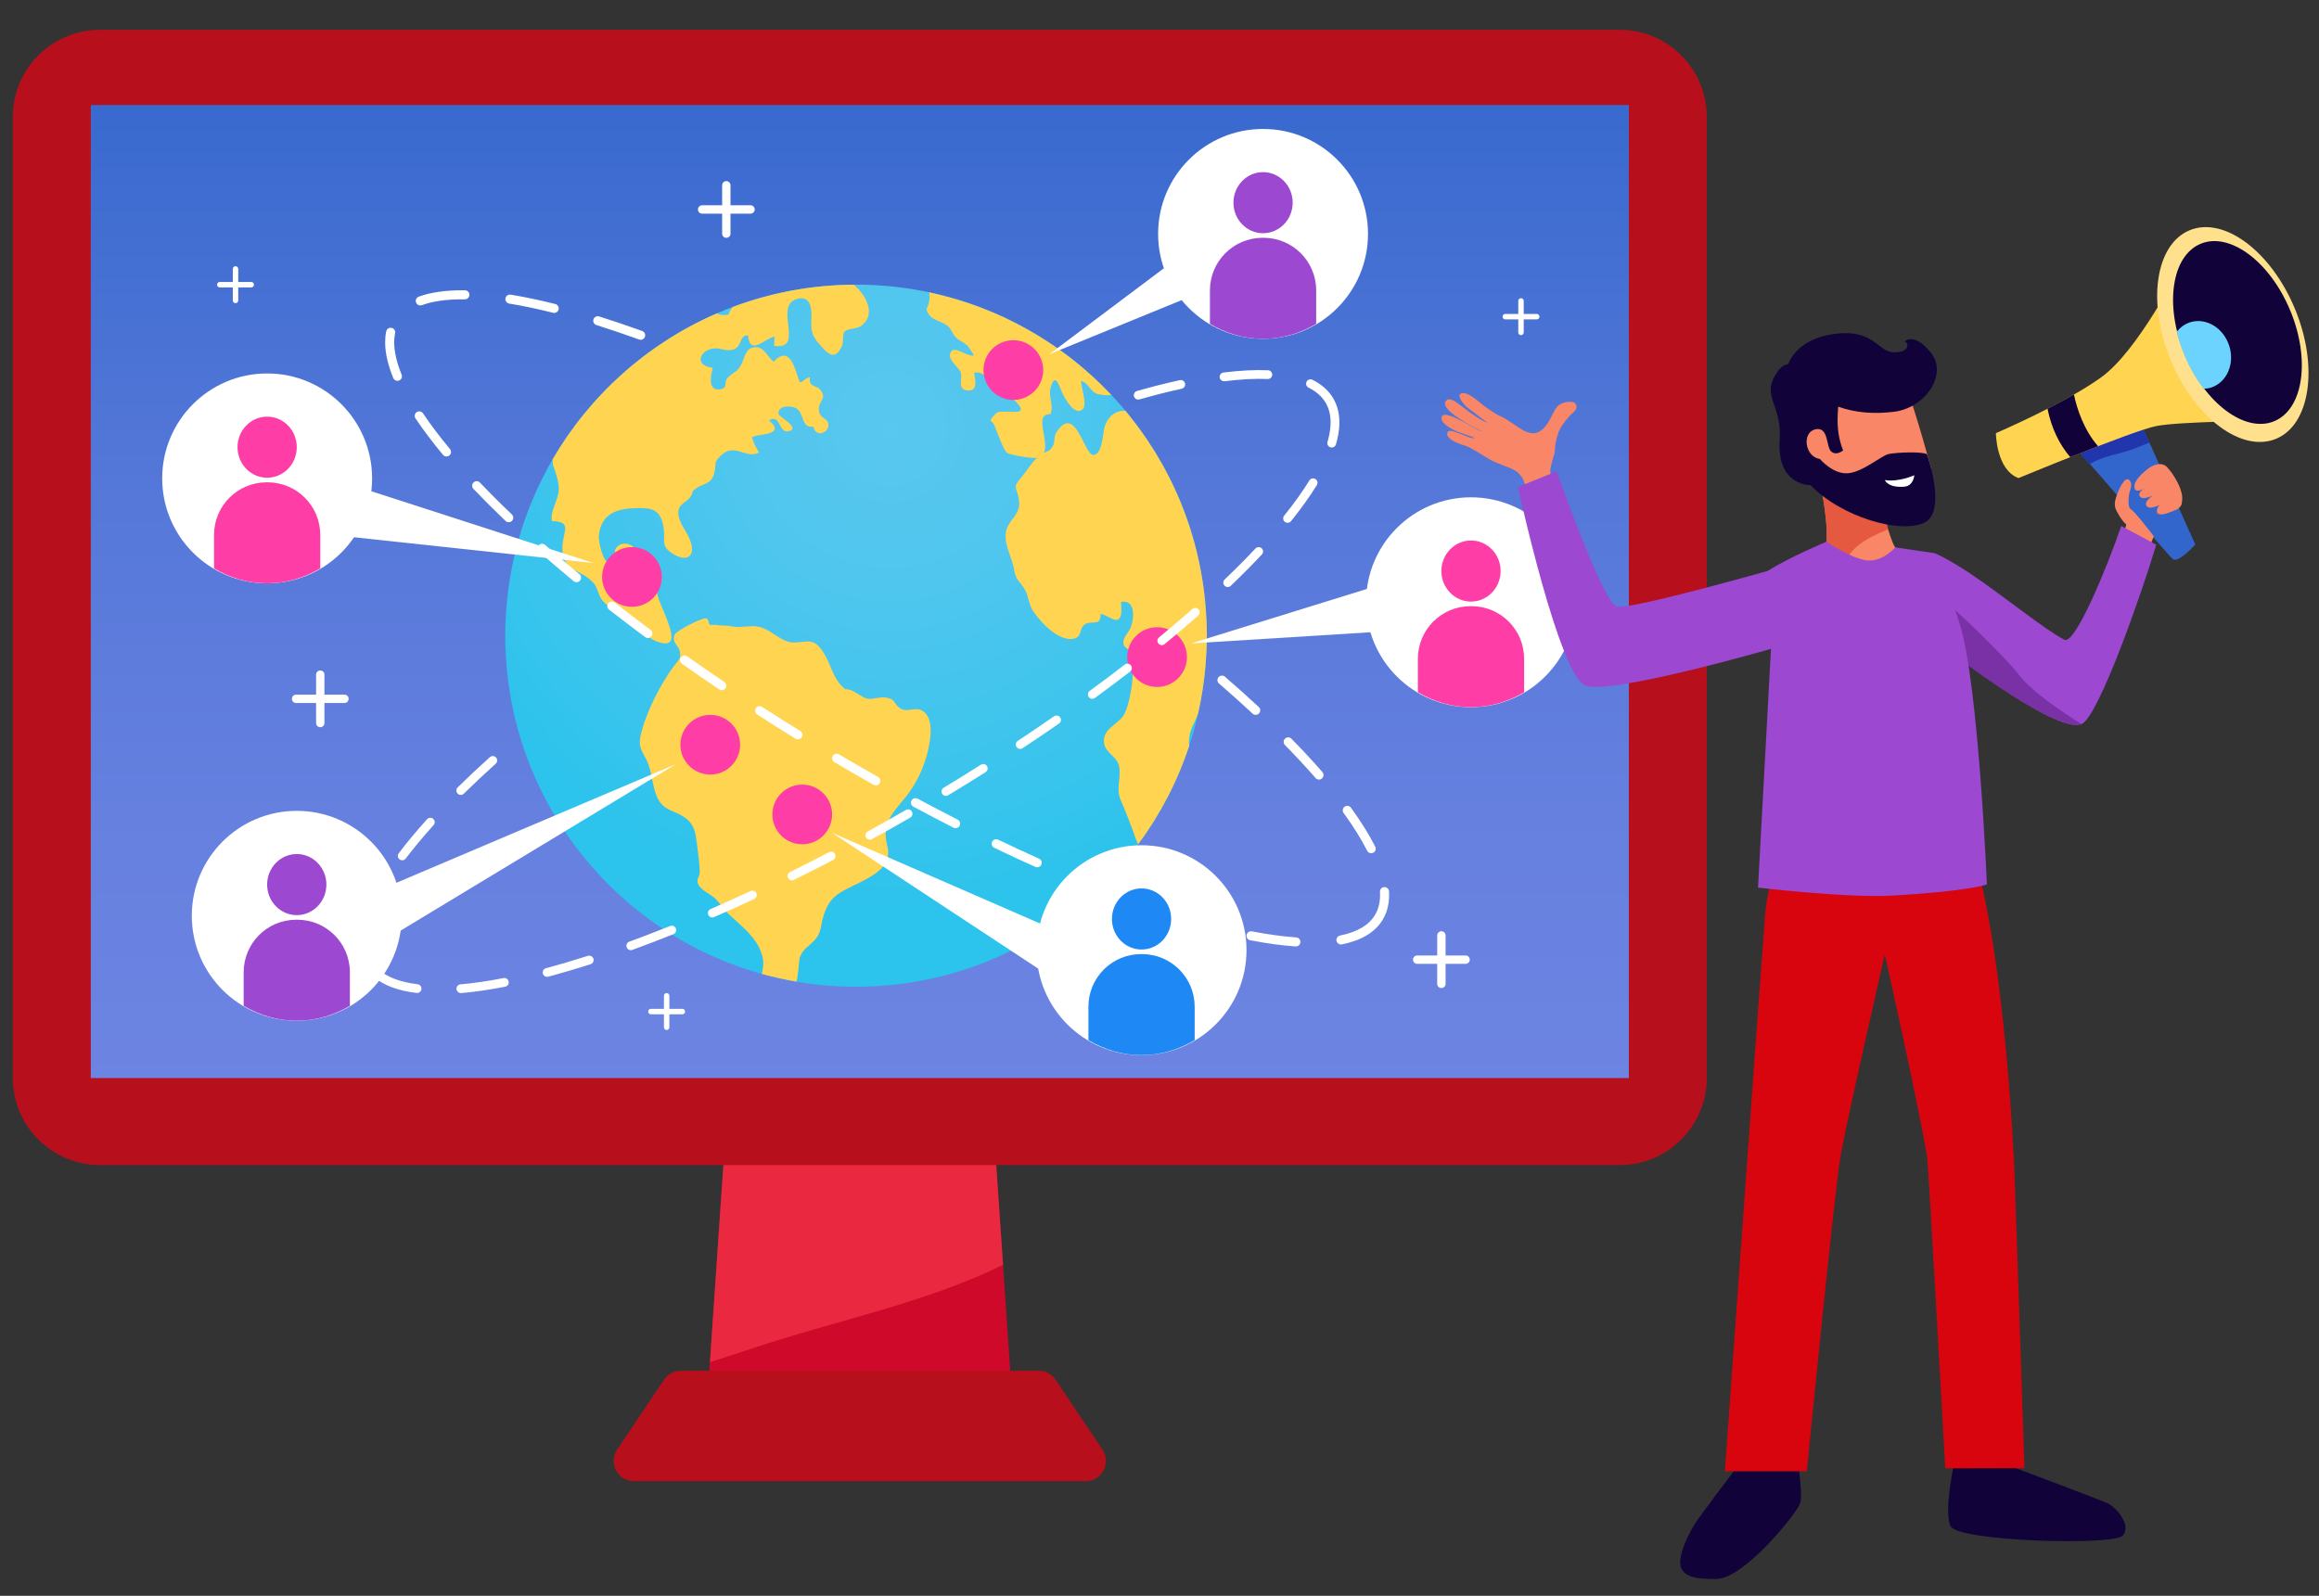 <?xml version="1.0" encoding="utf-8"?>
<!-- Generator: Adobe Illustrator 16.0.0, SVG Export Plug-In . SVG Version: 6.00 Build 0)  -->
<!DOCTYPE svg PUBLIC "-//W3C//DTD SVG 1.1//EN" "http://www.w3.org/Graphics/SVG/1.1/DTD/svg11.dtd">
<svg version="1.1" id="Layer_1" xmlns="http://www.w3.org/2000/svg" xmlns:xlink="http://www.w3.org/1999/xlink" x="0px" y="0px"
	 width="300px" height="206.5px" viewBox="0 0 300 206.5" enable-background="new 0 0 300 206.5" xml:space="preserve">
<rect x="0" y="0" width="300" height="206.5" fill="#333333" stroke="none"/>
<polygon fill="#CE092A" points="131.298,186.282 91.159,186.282 94.458,137.894 128,137.894 "/>
<path fill="#EA2840" d="M98.016,174.256c10.038-3.333,21.906-5.726,31.741-10.591L128,137.894H94.458l-2.617,38.369
	C93.913,175.596,95.977,174.933,98.016,174.256z"/>
<path fill="#B70F1B" d="M136.559,178.535c-0.487-0.728-1.304-1.165-2.179-1.165h-22.229h-1.844h-22.23
	c-0.874,0-1.692,0.438-2.179,1.165l-6.064,9.048c-1.167,1.743,0.081,4.083,2.179,4.083h28.294h1.844h28.293
	c2.098,0,3.348-2.34,2.179-4.083L136.559,178.535z"/>
<path fill="#B70F1B" d="M209.509,150.758H12.95c-6.239,0-11.297-5.058-11.297-11.296V15.148c0-6.238,5.058-11.295,11.297-11.295
	h196.559c6.239,0,11.295,5.058,11.295,11.295v124.313C220.804,145.7,215.748,150.758,209.509,150.758z"/>
<linearGradient id="SVGID_1_" gradientUnits="userSpaceOnUse" x1="111.229" y1="3.348" x2="111.229" y2="143.313">
	<stop  offset="0" style="stop-color:#3366CC"/>
	<stop  offset="0.059" style="stop-color:#3869CE"/>
	<stop  offset="0.435" style="stop-color:#5578D9"/>
	<stop  offset="0.762" style="stop-color:#6781E0"/>
	<stop  offset="1" style="stop-color:#6D84E2"/>
</linearGradient>
<rect x="11.743" y="13.585" fill="url(#SVGID_1_)" width="198.972" height="125.917"/>
<g>
	<radialGradient id="SVGID_2_" cx="115.076" cy="55.486" r="63.041" gradientUnits="userSpaceOnUse">
		<stop  offset="0" style="stop-color:#59C7EF"/>
		<stop  offset="0.303" style="stop-color:#50C6EE"/>
		<stop  offset="0.792" style="stop-color:#38C4ED"/>
		<stop  offset="1" style="stop-color:#2CC3EC"/>
	</radialGradient>
	<path fill="url(#SVGID_2_)" d="M156.126,82.3c0-0.015-0.001-0.028-0.001-0.041c0-0.016,0.001-0.028,0.001-0.041
		c0-1.129-0.055-2.245-0.136-3.353c-0.008-0.113-0.017-0.226-0.026-0.342c-1.881-23.334-21.402-41.691-45.222-41.691
		S67.402,55.186,65.52,78.52c-0.009,0.116-0.017,0.231-0.026,0.347c-0.081,1.108-0.136,2.222-0.136,3.351
		c0,0.013,0.001,0.025,0.001,0.039c0,0.015-0.001,0.028-0.001,0.043c0,1.129,0.055,2.245,0.136,3.353
		c0.009,0.113,0.016,0.227,0.026,0.337c1.881,23.337,21.4,41.693,45.222,41.693c23.82,0,43.341-18.354,45.222-41.691
		c0.009-0.113,0.018-0.229,0.026-0.342C156.071,84.542,156.126,83.426,156.126,82.3z"/>
	<g>
		<g>
			<path fill="#FFD451" d="M71.398,67.425c2.884,0.08,1.246,1.468,1.359,3.751c0.146,2.921,2.509,2.432,4.091,4.348
				c0.506,0.614,0.52,1.373,0.972,2.021c0.659,0.943,1.68,1.293,2.634,1.864c1.605,0.959,2.855,2.988,4.547,3.61
				c4.315,1.584-0.228-5.194,0.001-6.572c0.156-0.934,0.86-0.944,0.481-1.854c-0.349-0.838-1.188-1.026-1.887-0.977
				c-0.501,0.034-1.116,1.103-1.74,0.643c-0.832-0.617,0.524-1.399,0.652-1.841c0.486-1.676-1.952-2.852-2.844-1.442
				c-0.39,0.615,0.253,2.299-0.904,1.923c-0.77-0.25-1.369-2.885-1.295-3.589c0.319-2.988,2.506-3.548,5.152-3.569
				c1.844-0.016,2.79,0.298,3.186,2.291c0.379,1.908-0.47,2.538,1.206,3.607c1.867,1.19,3.133,0.354,2.206-1.903
				c-0.464-1.134-1.883-2.641-1.346-4.001c0.204-0.517,1.01-0.882,1.346-1.306c0.627-0.8,0.017-0.702,0.977-1.33
				c0.918-0.599,1.837-0.429,2.208-1.864c0.319-1.237-0.154-1.286,0.778-2.214c1.872-1.864,3.289,0.452,5.012-0.466
				c-0.363-0.594-0.718-1.265-0.903-1.949c0.412-0.509,4.647-0.178,2.191-2.211c1.522-0.902,1.238,1.676,2.502,1.414
				c1.703-0.354-1.178-1.897-1.238-2.183c-0.25-1.193,1.639-1.206,2.328-0.749c0.993,0.658,0.595,2.61,2.177,2.322
				c0.179,1.394,1.922,0.91,1.923-0.177c0.001-1.018-1.216-0.794-1.233-2.021c-0.017-1.312,1.024-1.245,0.271-2.453
				c-0.5-0.802-1.629-0.324-1.428-1.718c-0.621-0.046-1.179,1.037-1.391,0.442c-0.549-1.535-1.22-4.723-3.297-2.468
				c-0.859-0.687-1.208-1.897-2.357-1.879c-1.517,0.023-1.332,1.779-2.2,2.802c-0.392,0.463-1.071,0.735-1.46,1.227
				c-0.431,0.548,0.13,1.229-0.896,1.415c-1.708,0.311-1.192-1.967-0.967-2.777c-2.555-0.28-1.661-2.46,0.339-2.515
				c0.75-0.021,1.852,0.558,2.674-0.028c0.747-0.53,0.491-1.656,1.544-1.653c0.243,2.741,2.193,0.355,3.455,0.152
				c-0.111,0.313,0.004,0.884-0.109,1.198c4.066,0.625,0.044-4.98,2.804-6.001c1.797-0.666,2.119,0.936,2.049,2.337
				c-0.079,1.597,0.005,2.289,0.967,3.378c1.022,1.157,2.008,2.42,2.99,0.312c0.183-0.394,0.076-1.574,0.301-1.833
				c0.392-0.453,1.612-0.35,2.175-0.766c1.94-1.433,0.764-3.877-0.95-5.333c-5.503,0.033-10.772,1.049-15.646,2.877
				c-0.265,0.316-0.479,0.64-0.554,0.987c-0.527,0.1-1.081,0.087-1.504-0.157c-8.948,3.87-16.396,10.537-21.257,18.898
				c0.002,0.26,0.017,0.501,0.046,0.712c0.015,0.105,0.088,0.254,0.127,0.355c0.198,0.547,0.665,1.895,0.623,2.859
				C72.222,64.813,71.151,66.06,71.398,67.425z"/>
			<path fill="#FFD451" d="M156.126,82.218c0-1.129-0.055-2.245-0.136-3.353c-0.008-0.113-0.017-0.226-0.026-0.342
				c-0.411-5.104-1.666-9.969-3.625-14.456c-0.001-0.002-0.002-0.005-0.004-0.007c-0.27-0.62-0.555-1.229-0.851-1.833
				c-0.024-0.049-0.05-0.098-0.074-0.149c-0.275-0.556-0.562-1.104-0.859-1.646c-0.045-0.08-0.09-0.159-0.134-0.242
				c-0.283-0.509-0.576-1.01-0.878-1.507c-0.061-0.1-0.123-0.2-0.184-0.301c-0.293-0.473-0.595-0.941-0.904-1.401
				c-0.076-0.113-0.149-0.224-0.225-0.334c-0.306-0.45-0.624-0.893-0.946-1.33c-0.082-0.113-0.163-0.226-0.247-0.339
				c-0.328-0.435-0.666-0.864-1.009-1.288c-0.083-0.103-0.165-0.208-0.25-0.314c-0.061-0.074-0.126-0.144-0.189-0.218
				c-1.147-0.049-2.063,0.514-2.61,1.828c-0.36,0.861-0.256,3.644-1.45,3.885c-1.279,0.257-2.33-6.845-4.876-2.916
				c-0.337,0.52-0.153,1.216-0.424,1.712c-0.382,0.697-0.68,0.682-1.201,0.954c0.793-1.55-1.378-5.125,0.855-5.019
				c0.508-1.095-0.29-2.252,0.027-3.394c0.617-2.222,1.09-0.231,1.58,0.769c0.285,0.581,1.477,2.808,2.516,2.037
				c0.757-0.561-0.182-2.959-0.145-3.713c0.927,0.159,1.182,1.453,2.167,1.684c0.723,0.17,1.271,0.19,1.727,0.111
				c-0.04-0.042-0.077-0.083-0.117-0.124c-0.738-0.777-1.5-1.533-2.291-2.258c-0.004-0.002-0.008-0.005-0.012-0.01
				c-0.821-0.75-1.673-1.468-2.547-2.157c-0.018-0.016-0.037-0.031-0.055-0.046c-0.853-0.668-1.73-1.304-2.63-1.913
				c-0.076-0.051-0.154-0.103-0.231-0.154c-1.814-1.208-3.721-2.291-5.706-3.234c-0.061-0.028-0.12-0.059-0.18-0.087
				c-0.979-0.458-1.979-0.882-2.994-1.273c-0.089-0.033-0.179-0.067-0.269-0.1c-2.054-0.774-4.181-1.401-6.365-1.872
				c-0.056-0.013-0.109-0.026-0.165-0.036c0.073,0.296,0.099,0.659,0.007,1.204c-0.158,0.946-0.638,0.776,0.001,1.707
				c0.51,0.743,1.887,0.897,2.52,1.545c0.41,0.419,0.51,0.921,0.932,1.36c0.535,0.555,1.349,0.709,1.77,1.432
				c0.184,0.316,0.444,0.591,0.577,0.913c-0.961,0.195-2.431-1.314-2.982-0.448c-0.602,0.946,1.049,1.965,1.275,2.646
				c0.277,0.833-0.539,2.227,0.935,2.337c1.369,0.1,0.883-1.476,0.809-2.314c1.548-0.19,1.73,1.103,2.372,1.952
				c0.86,1.137,2.068,0.869,2.945,1.741c1.809,1.797-0.297,1.324-1.091,1.368c-0.746,0.041-1.102-0.193-1.701,0.512
				c-0.769,0.905-0.295,0.409,0.087,1.272c0.328,0.741,1.116,3.07,1.604,3.507c0.354,0.316,3.051,0.751,3.9,0.682
				c-0.734,0.658-1.103,1.401-1.856,2.304c-1.479,1.771-0.725,1.257-0.464,3.258c0.226,1.728-1.167,2.271-1.62,3.729
				c-0.522,1.682,0.771,3.651,0.977,5.16c0.191,1.417,0.895,1.618,1.467,2.718c0.444,0.854,0.397,1.743,1.023,2.692
				c0.899,1.363,3.163,3.795,5.057,3.569c1.325-0.159,0.789-1.306,1.599-1.879c0.851-0.604,2.116,0.365,2.038-1.363
				c0.503,0.018,1.772,0.933,2.179,0.771c0.755-0.301,0.453-1.671,0.491-2.325c1.997-0.337,1.646,2.394,1.194,3.392
				c-0.22,0.488-0.872,1.206-0.902,1.718c-0.057,0.933,0.542,0.673,0.954,1.545c0.729,1.548-0.05,6.629-0.912,7.997
				c-0.806,1.275-2.841,1.79-2.538,3.685c0.189,1.175,1.643,1.674,1.922,2.88c0.34,1.476-0.441,2.921,0.224,4.438
				c0.746,1.697,1.332,3.273,1.99,5.101c0.083,0.231,0.18,0.414,0.272,0.615c2.823-3.821,5.065-8.097,6.586-12.702
				c-0.007-0.18-0.025-0.357-0.021-0.535c0-0.021,0.001-0.041,0.001-0.062c0.058-1.591,0.668-2.193,1.161-3.584
				c0.021-0.059,0.036-0.124,0.056-0.185c0.448-2.016,0.767-4.081,0.936-6.189c0.009-0.113,0.018-0.229,0.026-0.342
				c0.081-1.103,0.135-2.211,0.136-3.333c0-0.008,0-0.018,0-0.025c0-0.013-0.001-0.023-0.001-0.034
				C156.125,82.243,156.126,82.23,156.126,82.218L156.126,82.218z"/>
			<path fill="#FFD451" d="M119.098,91.862c-0.746-0.311-1.786,0.278-2.514-0.136c-1.128-0.645-0.513-1.167-1.881-1.445
				c-0.857-0.172-1.65,0.247-2.482,0.121c-0.871-0.131-1.775-1.28-2.863-1.208c-1.682-1.36-1.728-3.062-2.867-4.818
				c-1.229-1.895-1.985-1.283-3.722-1.239c-1.716,0.043-2.871-1.635-4.572-2.023c-0.64-0.147-1.161-0.075-1.762-0.042
				c-0.801,0.044-0.989,0.134-2.008-0.069c-0.52-0.103-1.365-0.016-1.841-0.159c-0.049-0.016-0.543,0.051-0.709,0.01
				c-0.298-0.072-0.095-0.795-0.579-0.836c-0.604-0.051-3.742,1.592-3.977,2.034c-0.559,1.051,0.538,1.489,0.647,2.33
				c0.126,0.967-0.252,1.075-0.753,1.751c-1.76,2.365-3.655,6.068-4.317,8.919c-0.372,1.602,0.103,2.003,0.753,3.32
				c0.765,1.548,0.65,3.237,1.373,4.788c0.847,1.82,1.98,1.558,3.501,2.579c1.364,0.915,1.46,2.101,1.656,3.618
				c0.15,1.172,0.32,2.299,0.337,3.494c0.009,0.63-0.475,0.877-0.219,1.507c0.356,0.872,1.592,1.288,2.236,1.926
				c0.635,0.63,1.103,1.412,1.775,2.044c1.652,1.558,3.537,2.908,4.251,5.179c0.308,0.974,0.151,1.725-0.005,2.512
				c1.448,0.404,2.925,0.733,4.428,0.993c0.226,0.039,0.378-2.797,0.476-3.085c0.39-1.139,1.034-1.334,1.862-2.206
				c0.898-0.946,0.788-1.615,1.124-2.88c0.835-3.152,2.417-3.425,5.041-4.777c2.156-1.111,3.914-2.278,3.282-4.701
				c-0.708-2.72,0.59-4.044,2.281-6.094c1.753-2.129,2.882-4.788,3.263-7.529C120.557,93.961,120.335,92.377,119.098,91.862z"/>
		</g>
	</g>
</g>
<polygon fill="#FFFFFF" points="151.97,33.659 135.74,45.842 154.154,38.308 "/>
<polygon fill="#FFFFFF" points="178.765,75.607 154.083,83.259 178.765,81.719 "/>
<polygon fill="#FFFFFF" points="50.76,121.064 87.476,98.861 48.889,115.246 "/>
<polygon fill="#FFFFFF" points="76.746,72.851 44.465,69.377 44.465,62.411 "/>
<polygon fill="#FFFFFF" points="107.645,107.771 136.843,127.009 136.843,120.506 "/>
<circle fill="#FE3DA6" cx="131.093" cy="47.886" r="3.863"/>
<circle fill="#FE3DA6" cx="81.756" cy="74.658" r="3.863"/>
<circle fill="#FE3DA6" cx="103.783" cy="105.388" r="3.862"/>
<circle fill="#FE3DA6" cx="91.883" cy="96.365" r="3.863"/>
<path fill="#FE3DA6" d="M153.551,85.025c0,2.134-1.729,3.865-3.862,3.865s-3.862-1.73-3.862-3.865c0-2.131,1.729-3.862,3.862-3.862
	S153.551,82.894,153.551,85.025z"/>
<g>
	<path fill="#FFFFFF" d="M70.517,70.511c-0.242-0.213-0.612-0.193-0.825,0.051c-0.215,0.244-0.192,0.612,0.05,0.828
		c1.426,1.257,2.917,2.53,4.469,3.816c0.109,0.09,0.242,0.133,0.373,0.133c0.168,0,0.335-0.074,0.452-0.213
		c0.207-0.249,0.172-0.617-0.077-0.825C73.415,73.025,71.934,71.76,70.517,70.511z"/>
	<path fill="#FFFFFF" d="M82.88,43.97c0.239,0,0.464-0.149,0.55-0.389c0.11-0.301-0.046-0.638-0.351-0.748
		c-1.925-0.697-3.799-1.332-5.572-1.887c-0.308-0.101-0.638,0.077-0.734,0.383c-0.096,0.309,0.076,0.638,0.385,0.735
		c1.756,0.55,3.615,1.181,5.523,1.87C82.746,43.96,82.813,43.97,82.88,43.97z"/>
	<path fill="#FFFFFF" d="M62.091,62.447c-0.224-0.237-0.594-0.242-0.828-0.021c-0.234,0.224-0.243,0.594-0.022,0.828
		c1.295,1.36,2.696,2.762,4.166,4.163c0.113,0.105,0.26,0.159,0.405,0.159c0.154,0,0.309-0.062,0.423-0.18
		c0.224-0.237,0.214-0.607-0.02-0.831C64.759,65.181,63.372,63.794,62.091,62.447z"/>
	<path fill="#FFFFFF" d="M88.894,84.925c-0.264-0.183-0.63-0.121-0.816,0.142c-0.187,0.265-0.124,0.63,0.14,0.817
		c1.575,1.111,3.186,2.224,4.83,3.333c0.101,0.069,0.215,0.103,0.327,0.103c0.188,0,0.373-0.092,0.486-0.259
		c0.182-0.268,0.111-0.63-0.158-0.813C92.066,87.142,90.461,86.034,88.894,84.925z"/>
	<path fill="#FFFFFF" d="M79.51,77.959c-0.256-0.198-0.622-0.149-0.822,0.103c-0.199,0.254-0.154,0.622,0.102,0.823
		c1.511,1.178,3.069,2.366,4.672,3.554c0.105,0.08,0.228,0.118,0.348,0.118c0.18,0,0.356-0.085,0.472-0.239
		c0.191-0.26,0.137-0.625-0.123-0.817C82.565,80.315,81.015,79.135,79.51,77.959z"/>
	<path fill="#FFFFFF" d="M65.874,39.283c1.765,0.288,3.677,0.689,5.681,1.193c0.047,0.013,0.095,0.018,0.144,0.018
		c0.261,0,0.5-0.177,0.567-0.442c0.079-0.313-0.112-0.632-0.426-0.712c-2.036-0.512-3.98-0.921-5.779-1.211
		c-0.319-0.054-0.62,0.165-0.672,0.483C65.337,38.93,65.553,39.231,65.874,39.283z"/>
	<path fill="#FFFFFF" d="M176.862,110.085c0.103,0.203,0.309,0.322,0.523,0.322c0.089,0,0.179-0.021,0.264-0.064
		c0.288-0.146,0.404-0.499,0.258-0.787c-0.788-1.561-1.846-3.255-3.141-5.042c-0.189-0.262-0.557-0.321-0.818-0.131
		c-0.262,0.19-0.32,0.556-0.13,0.818C175.078,106.936,176.102,108.579,176.862,110.085z"/>
	<path fill="#FFFFFF" d="M50.995,44.302c0-0.417,0.04-0.815,0.116-1.186c0.067-0.316-0.136-0.625-0.454-0.691
		c-0.324-0.067-0.627,0.136-0.692,0.455c-0.094,0.447-0.14,0.926-0.14,1.422c0,1.36,0.353,2.913,1.049,4.613
		c0.094,0.229,0.313,0.365,0.542,0.365c0.075,0,0.149-0.013,0.221-0.044c0.299-0.124,0.443-0.465,0.32-0.764
		C51.319,46.912,50.995,45.508,50.995,44.302z"/>
	<path fill="#FFFFFF" d="M60.147,37.563l-0.353-0.003c-2.232,0-4.124,0.28-5.624,0.828c-0.305,0.113-0.46,0.45-0.348,0.753
		c0.087,0.237,0.311,0.386,0.549,0.386c0.068,0,0.136-0.013,0.202-0.036c1.37-0.504,3.126-0.758,5.221-0.758l0.338,0.002h0.007
		c0.32,0,0.581-0.26,0.585-0.579C60.731,37.833,60.471,37.567,60.147,37.563z"/>
	<path fill="#FFFFFF" d="M54.723,53.486c-0.183-0.27-0.546-0.339-0.813-0.16c-0.269,0.18-0.341,0.543-0.161,0.813
		c0.999,1.492,2.198,3.081,3.563,4.721c0.116,0.139,0.284,0.211,0.452,0.211c0.131,0,0.265-0.044,0.374-0.137
		c0.248-0.206,0.283-0.576,0.076-0.825C56.874,56.5,55.699,54.947,54.723,53.486z"/>
	<path fill="#FFFFFF" d="M156.292,119.19c-1.767-0.478-3.643-1.044-5.577-1.679c-0.307-0.103-0.638,0.066-0.739,0.373
		s0.067,0.638,0.374,0.738c1.953,0.643,3.849,1.214,5.636,1.7c0.051,0.013,0.103,0.021,0.154,0.021c0.257,0,0.494-0.172,0.564-0.432
		C156.79,119.596,156.604,119.275,156.292,119.19z"/>
	<path fill="#FFFFFF" d="M103.526,94.588c-1.675-1.033-3.323-2.077-4.943-3.121c-0.271-0.172-0.634-0.098-0.81,0.175
		c-0.175,0.27-0.096,0.632,0.175,0.81c1.625,1.049,3.281,2.096,4.962,3.135c0.096,0.059,0.202,0.087,0.307,0.087
		c0.197,0,0.388-0.101,0.499-0.28C103.886,95.12,103.801,94.758,103.526,94.588z"/>
	<path fill="#FFFFFF" d="M167.681,121.298c-1.726-0.118-3.653-0.38-5.729-0.782c-0.313-0.059-0.625,0.147-0.685,0.466
		c-0.062,0.316,0.145,0.625,0.464,0.684c2.123,0.412,4.098,0.682,5.869,0.802c0.014,0,0.028,0,0.041,0
		c0.306,0,0.563-0.236,0.583-0.545C168.246,121.599,168.002,121.322,167.681,121.298z"/>
	<path fill="#FFFFFF" d="M179.692,115.338c-0.017-0.321-0.283-0.54-0.616-0.553c-0.322,0.015-0.571,0.293-0.553,0.617
		c0.006,0.134,0.012,0.268,0.012,0.399c0,1.002-0.228,1.885-0.675,2.623c-0.796,1.309-2.311,2.196-4.501,2.63
		c-0.318,0.067-0.523,0.373-0.459,0.689c0.054,0.28,0.298,0.473,0.572,0.473c0.039,0,0.077-0.005,0.116-0.013
		c2.525-0.504,4.299-1.571,5.274-3.17c0.561-0.923,0.843-2.011,0.843-3.232C179.705,115.649,179.701,115.495,179.692,115.338z"/>
	<path fill="#FFFFFF" d="M167.064,95.586c-0.226-0.231-0.598-0.231-0.828-0.005c-0.23,0.224-0.234,0.597-0.006,0.828
		c1.423,1.448,2.756,2.885,3.959,4.266c0.117,0.131,0.279,0.201,0.442,0.201c0.136,0,0.274-0.049,0.384-0.144
		c0.244-0.213,0.27-0.584,0.058-0.828C169.854,98.504,168.506,97.051,167.064,95.586z"/>
	<path fill="#FFFFFF" d="M162.445,92.503c0.157,0,0.314-0.064,0.43-0.188c0.22-0.239,0.206-0.609-0.031-0.828
		c-1.379-1.283-2.852-2.603-4.377-3.924c-0.244-0.211-0.613-0.185-0.827,0.059c-0.211,0.247-0.184,0.617,0.061,0.828
		c1.516,1.311,2.978,2.62,4.347,3.893C162.16,92.449,162.303,92.503,162.445,92.503z"/>
	<path fill="#FFFFFF" d="M113.59,100.533c-1.678-0.946-3.366-1.92-5.06-2.923c-0.28-0.162-0.638-0.072-0.802,0.208
		c-0.165,0.278-0.073,0.638,0.206,0.803c1.701,1.005,3.396,1.982,5.082,2.934c0.09,0.051,0.189,0.075,0.287,0.075
		c0.205,0,0.402-0.108,0.511-0.298C113.972,101.047,113.872,100.69,113.59,100.533z"/>
	<path fill="#FFFFFF" d="M145.215,115.57c-1.768-0.664-3.595-1.386-5.429-2.145c-0.297-0.128-0.642,0.015-0.765,0.313
		c-0.124,0.301,0.02,0.643,0.318,0.767c1.846,0.764,3.685,1.491,5.465,2.157c0.067,0.025,0.136,0.039,0.206,0.039
		c0.236,0,0.46-0.144,0.547-0.378C145.67,116.02,145.518,115.683,145.215,115.57z"/>
	<path fill="#FFFFFF" d="M123.889,106.061c-1.71-0.872-3.438-1.774-5.179-2.71c-0.287-0.152-0.64-0.044-0.793,0.239
		c-0.153,0.283-0.046,0.64,0.239,0.792c1.749,0.941,3.484,1.849,5.201,2.723c0.085,0.041,0.176,0.064,0.265,0.064
		c0.215,0,0.419-0.118,0.523-0.321C124.292,106.56,124.177,106.208,123.889,106.061z"/>
	<path fill="#FFFFFF" d="M134.424,111.108c-1.738-0.779-3.506-1.599-5.298-2.456c-0.294-0.144-0.642-0.018-0.782,0.273
		c-0.139,0.293-0.017,0.643,0.275,0.781c1.801,0.864,3.579,1.687,5.326,2.471c0.079,0.036,0.158,0.051,0.239,0.051
		c0.224,0,0.437-0.128,0.535-0.344C134.852,111.589,134.719,111.242,134.424,111.108z"/>
</g>
<g>
	<path fill="#FFFFFF" d="M76.054,123.685c-1.869,0.599-3.693,1.137-5.422,1.6c-0.304,0.08-0.483,0.391-0.403,0.694
		c0.064,0.247,0.282,0.412,0.522,0.422c0.057,0.002,0.115-0.002,0.172-0.018c1.749-0.468,3.591-1.01,5.478-1.615
		c0.298-0.095,0.463-0.414,0.367-0.715C76.673,123.754,76.353,123.592,76.054,123.685z"/>
	<path fill="#FFFFFF" d="M65.134,126.562c-1.993,0.391-3.865,0.663-5.561,0.81c-0.313,0.028-0.543,0.301-0.517,0.614
		c0.024,0.288,0.258,0.507,0.539,0.52c0.026,0,0.05,0,0.076-0.002c1.737-0.152,3.647-0.427,5.681-0.826
		c0.308-0.059,0.509-0.357,0.449-0.666C65.741,126.703,65.44,126.5,65.134,126.562z"/>
	<path fill="#FFFFFF" d="M97.09,115.302c-1.747,0.813-3.471,1.592-5.167,2.33c-0.288,0.126-0.419,0.46-0.293,0.748
		c0.089,0.206,0.286,0.332,0.495,0.342c0.083,0.002,0.169-0.013,0.252-0.049c1.705-0.743,3.438-1.522,5.192-2.342
		c0.284-0.131,0.408-0.471,0.275-0.753C97.712,115.292,97.374,115.168,97.09,115.302z"/>
	<path fill="#FFFFFF" d="M86.696,119.82c-1.801,0.725-3.566,1.401-5.288,2.029c-0.294,0.108-0.446,0.432-0.338,0.728
		c0.081,0.224,0.285,0.365,0.508,0.373c0.073,0.005,0.148-0.008,0.22-0.033c1.733-0.63,3.508-1.312,5.323-2.042
		c0.291-0.116,0.432-0.447,0.315-0.738C87.318,119.846,86.99,119.704,86.696,119.82z"/>
	<path fill="#FFFFFF" d="M147.218,51.707c0.061,0.002,0.121-0.005,0.181-0.023c1.907-0.54,3.749-1.008,5.475-1.383
		c0.307-0.067,0.501-0.373,0.433-0.676c-0.067-0.309-0.369-0.499-0.676-0.435c-1.747,0.381-3.613,0.854-5.542,1.401
		c-0.301,0.087-0.477,0.401-0.391,0.702C146.766,51.535,146.98,51.694,147.218,51.707z"/>
	<path fill="#FFFFFF" d="M107.251,110.273c-1.698,0.887-3.384,1.746-5.052,2.571c-0.282,0.139-0.396,0.481-0.257,0.761
		c0.095,0.192,0.284,0.308,0.483,0.316c0.094,0.005,0.188-0.015,0.278-0.059c1.675-0.828,3.368-1.689,5.076-2.582
		c0.278-0.146,0.386-0.488,0.239-0.769C107.873,110.234,107.532,110.126,107.251,110.273z"/>
	<path fill="#FFFFFF" d="M64.171,98.023c-0.209-0.234-0.568-0.252-0.802-0.044c-1.46,1.314-2.861,2.628-4.161,3.908
		c-0.224,0.219-0.226,0.579-0.006,0.803c0.104,0.105,0.241,0.164,0.379,0.169c0.152,0.008,0.307-0.046,0.424-0.162
		c1.288-1.268,2.675-2.571,4.124-3.872C64.363,98.615,64.382,98.255,64.171,98.023z"/>
	<path fill="#FFFFFF" d="M49.19,115.001c-0.277-0.146-0.621-0.046-0.771,0.229c-1.102,2.028-1.769,3.88-1.982,5.505
		c-0.041,0.309,0.176,0.597,0.489,0.638c0.017,0,0.032,0.002,0.049,0.005c0.291,0.013,0.549-0.201,0.589-0.497
		c0.195-1.483,0.82-3.204,1.855-5.109C49.568,115.495,49.466,115.15,49.19,115.001z"/>
	<path fill="#FFFFFF" d="M54.019,127.359c-2.184-0.262-3.847-0.876-4.94-1.823c-0.237-0.208-0.596-0.18-0.802,0.057
		c-0.205,0.236-0.179,0.596,0.058,0.799c1.268,1.101,3.136,1.805,5.55,2.093c0.014,0.002,0.028,0.005,0.043,0.005
		c0.293,0.013,0.553-0.203,0.589-0.499C54.553,127.678,54.331,127.395,54.019,127.359z"/>
	<path fill="#FFFFFF" d="M55.248,106.007c-1.367,1.514-2.601,2.995-3.667,4.404c-0.189,0.25-0.14,0.607,0.109,0.794
		c0.095,0.075,0.207,0.111,0.317,0.116c0.18,0.01,0.361-0.069,0.479-0.224c1.046-1.383,2.259-2.838,3.604-4.327
		c0.211-0.234,0.192-0.594-0.041-0.802C55.82,105.758,55.458,105.776,55.248,106.007z"/>
	<path fill="#FFFFFF" d="M136.354,92.688c-1.527,1.062-3.093,2.124-4.692,3.183c-0.262,0.172-0.334,0.524-0.161,0.787
		c0.104,0.157,0.274,0.247,0.449,0.254c0.116,0.005,0.235-0.026,0.338-0.095c1.607-1.064,3.18-2.129,4.716-3.196
		c0.257-0.18,0.321-0.532,0.142-0.792C136.968,92.575,136.613,92.511,136.354,92.688z"/>
	<path fill="#FFFFFF" d="M164.04,47.907c-1.7-0.069-3.638,0.031-5.761,0.295c-0.312,0.039-0.532,0.324-0.494,0.635
		c0.035,0.28,0.266,0.486,0.537,0.496c0.032,0.003,0.064,0,0.097-0.002c2.061-0.257,3.937-0.355,5.576-0.288
		c0.313,0.01,0.577-0.234,0.59-0.545C164.598,48.185,164.332,47.915,164.04,47.907z"/>
	<path fill="#FFFFFF" d="M162.415,70.974c-1.229,1.309-2.57,2.659-3.983,4.008c-0.228,0.216-0.235,0.576-0.02,0.802
		c0.105,0.111,0.246,0.17,0.386,0.178c0.15,0.005,0.302-0.046,0.419-0.157c1.427-1.366,2.783-2.729,4.025-4.053
		c0.214-0.229,0.204-0.589-0.024-0.805C162.99,70.737,162.63,70.747,162.415,70.974z"/>
	<path fill="#FFFFFF" d="M170.171,61.984c-0.265-0.162-0.616-0.083-0.782,0.185c-0.882,1.43-1.979,2.965-3.264,4.562
		c-0.195,0.244-0.157,0.602,0.087,0.797c0.098,0.08,0.213,0.121,0.33,0.126c0.174,0.008,0.35-0.064,0.468-0.21
		c1.314-1.633,2.44-3.207,3.347-4.677C170.522,62.499,170.438,62.149,170.171,61.984z"/>
	<path fill="#FFFFFF" d="M172.477,51.547c-0.586-1-1.493-1.81-2.693-2.404c-0.279-0.142-0.622-0.023-0.761,0.257
		c-0.139,0.28-0.024,0.623,0.257,0.761c0.998,0.494,1.745,1.154,2.218,1.962c0.467,0.797,0.679,1.753,0.63,2.846
		c-0.031,0.682-0.163,1.425-0.392,2.214c-0.089,0.304,0.085,0.617,0.387,0.705c0.043,0.013,0.088,0.021,0.133,0.023
		c0.255,0.013,0.495-0.152,0.57-0.409c0.256-0.874,0.402-1.712,0.437-2.481C173.322,53.705,173.057,52.538,172.477,51.547z"/>
	<path fill="#FFFFFF" d="M126.899,98.952c-1.58,0.998-3.19,1.993-4.825,2.98c-0.269,0.162-0.355,0.512-0.193,0.779
		c0.102,0.169,0.278,0.267,0.461,0.275c0.108,0.005,0.219-0.023,0.319-0.082c1.642-0.993,3.258-1.988,4.845-2.993
		c0.266-0.167,0.344-0.517,0.177-0.782C127.515,98.864,127.165,98.782,126.899,98.952z"/>
	<path fill="#FFFFFF" d="M154.257,78.806c-1.366,1.201-2.818,2.435-4.317,3.664c-0.243,0.198-0.279,0.555-0.08,0.8
		c0.106,0.131,0.258,0.2,0.414,0.208c0.135,0.005,0.272-0.036,0.386-0.128c1.51-1.239,2.974-2.479,4.348-3.69
		c0.235-0.208,0.259-0.565,0.052-0.802C154.851,78.618,154.494,78.597,154.257,78.806z"/>
	<path fill="#FFFFFF" d="M117.189,104.812c-1.654,0.954-3.303,1.882-4.94,2.782c-0.275,0.151-0.375,0.496-0.225,0.771
		c0.099,0.18,0.282,0.285,0.473,0.293c0.1,0.005,0.203-0.018,0.298-0.069c1.646-0.905,3.3-1.836,4.962-2.792
		c0.271-0.157,0.364-0.507,0.208-0.777C117.81,104.747,117.462,104.652,117.189,104.812z"/>
	<path fill="#FFFFFF" d="M145.504,85.998c-1.463,1.129-2.975,2.265-4.533,3.404c-0.253,0.185-0.309,0.54-0.122,0.792
		c0.105,0.146,0.266,0.226,0.434,0.234c0.123,0.005,0.252-0.031,0.36-0.11c1.564-1.145,3.085-2.286,4.556-3.42
		c0.248-0.193,0.294-0.55,0.103-0.797C146.107,85.851,145.752,85.805,145.504,85.998z"/>
</g>
<circle fill="#FFFFFF" cx="190.298" cy="77.929" r="13.578"/>
<ellipse fill="#FE3DA6" cx="190.298" cy="73.892" rx="3.832" ry="3.952"/>
<path fill="#FE3DA6" d="M190.367,78.438h-0.137c-3.758,0-6.803,3.044-6.803,6.804v4.337c2.021,1.196,4.352,1.926,6.871,1.926
	c2.52,0,4.85-0.73,6.872-1.926v-4.337C197.169,81.482,194.124,78.438,190.367,78.438z"/>
<circle fill="#FFFFFF" cx="38.391" cy="118.501" r="13.578"/>
<ellipse fill="#9C48D1" cx="38.391" cy="114.464" rx="3.832" ry="3.952"/>
<path fill="#9C48D1" d="M38.46,119.01h-0.138c-3.757,0-6.802,3.047-6.802,6.803v4.338c2.022,1.196,4.352,1.926,6.872,1.926
	c2.52,0,4.85-0.73,6.872-1.926v-4.338C45.264,122.057,42.218,119.01,38.46,119.01z"/>
<circle fill="#FFFFFF" cx="147.677" cy="122.952" r="13.578"/>
<ellipse fill="#1E88F5" cx="147.677" cy="118.912" rx="3.831" ry="3.952"/>
<path fill="#1E88F5" d="M147.746,123.461h-0.137c-3.758,0-6.803,3.044-6.803,6.801v4.338c2.022,1.196,4.352,1.929,6.872,1.929
	s4.85-0.733,6.872-1.929v-4.338C154.549,126.505,151.503,123.461,147.746,123.461z"/>
<circle fill="#FFFFFF" cx="163.397" cy="30.263" r="13.577"/>
<ellipse fill="#9C48D1" cx="163.397" cy="26.226" rx="3.831" ry="3.952"/>
<path fill="#9C48D1" d="M163.465,30.771h-0.136c-3.758,0-6.804,3.047-6.804,6.804v4.338c2.022,1.195,4.352,1.928,6.872,1.928
	c2.52,0,4.849-0.733,6.872-1.928v-4.338C170.269,33.818,167.223,30.771,163.465,30.771z"/>
<circle fill="#FFFFFF" cx="34.56" cy="61.902" r="13.578"/>
<ellipse fill="#FE3DA6" cx="34.56" cy="57.865" rx="3.832" ry="3.952"/>
<path fill="#FE3DA6" d="M34.628,62.411h-0.137c-3.757,0-6.802,3.047-6.802,6.804v4.338c2.021,1.195,4.352,1.926,6.87,1.926
	c2.52,0,4.85-0.73,6.872-1.926v-4.338C41.431,65.458,38.385,62.411,34.628,62.411z"/>
<path fill="#FFFFFF" d="M97.095,26.563h-2.593v-2.594c0-0.296-0.24-0.535-0.536-0.535h-0.01c-0.295,0-0.535,0.239-0.535,0.535v2.594
	h-2.595c-0.295,0-0.535,0.239-0.535,0.535v0.01c0,0.296,0.239,0.538,0.535,0.538h2.595v2.592c0,0.296,0.239,0.535,0.535,0.535h0.01
	c0.296,0,0.536-0.239,0.536-0.535v-2.592h2.593c0.295,0,0.536-0.242,0.536-0.538v-0.01C97.631,26.802,97.391,26.563,97.095,26.563z"
	/>
<path fill="#FFFFFF" d="M189.601,123.636h-2.593v-2.592c0-0.296-0.24-0.538-0.536-0.538h-0.01c-0.295,0-0.536,0.242-0.536,0.538
	v2.592h-2.593c-0.296,0-0.536,0.242-0.536,0.535v0.013c0,0.295,0.24,0.535,0.536,0.535h2.593v2.594c0,0.296,0.241,0.535,0.536,0.535
	h0.01c0.296,0,0.536-0.239,0.536-0.535v-2.594h2.593c0.296,0,0.535-0.239,0.535-0.535v-0.013
	C190.135,123.877,189.896,123.636,189.601,123.636z"/>
<path fill="#FFFFFF" d="M32.509,36.488H30.82v-1.687c0-0.193-0.155-0.35-0.348-0.35h-0.008c-0.191,0-0.348,0.157-0.348,0.35v1.687
	h-1.687c-0.193,0-0.348,0.157-0.348,0.347v0.007c0,0.193,0.155,0.35,0.348,0.35h1.687v1.687c0,0.193,0.157,0.35,0.348,0.35h0.008
	c0.193,0,0.348-0.157,0.348-0.35v-1.687h1.688c0.191,0,0.348-0.157,0.348-0.35v-0.007C32.857,36.645,32.7,36.488,32.509,36.488z"/>
<path fill="#FFFFFF" d="M198.805,40.625h-1.688v-1.687c0-0.193-0.155-0.35-0.348-0.35h-0.006c-0.193,0-0.349,0.157-0.349,0.35v1.687
	h-1.688c-0.193,0-0.348,0.157-0.348,0.35v0.008c0,0.19,0.155,0.347,0.348,0.347h1.688v1.687c0,0.193,0.156,0.35,0.349,0.35h0.006
	c0.193,0,0.348-0.157,0.348-0.35v-1.687h1.688c0.192,0,0.348-0.157,0.348-0.347v-0.008
	C199.153,40.782,198.997,40.625,198.805,40.625z"/>
<path fill="#FFFFFF" d="M88.281,130.542h-1.688v-1.687c0-0.193-0.156-0.35-0.349-0.35h-0.006c-0.193,0-0.348,0.157-0.348,0.35v1.687
	h-1.688c-0.192,0-0.349,0.154-0.349,0.347v0.008c0,0.193,0.157,0.35,0.349,0.35h1.688v1.687c0,0.193,0.155,0.347,0.348,0.347h0.006
	c0.193,0,0.349-0.154,0.349-0.347v-1.687h1.688c0.193,0,0.349-0.157,0.349-0.35v-0.008
	C88.629,130.696,88.474,130.542,88.281,130.542z"/>
<path fill="#FFFFFF" d="M44.565,89.888h-2.593v-2.594c0-0.296-0.24-0.535-0.536-0.535h-0.01c-0.296,0-0.535,0.239-0.535,0.535v2.594
	h-2.595c-0.295,0-0.535,0.239-0.535,0.535v0.01c0,0.295,0.239,0.537,0.535,0.537h2.595v2.592c0,0.296,0.239,0.535,0.535,0.535h0.01
	c0.296,0,0.536-0.239,0.536-0.535V90.97h2.593c0.295,0,0.536-0.242,0.536-0.537v-0.01C45.102,90.127,44.861,89.888,44.565,89.888z"
	/>
<path fill="#110239" d="M252.885,188.926c0,0-1.507,6.716-0.54,8.572c1.02,1.962,21.037,2.536,22.25,1.214
	c1.212-1.319-0.809-3.618-1.871-4.15c-1.061-0.533-14.771-5.636-14.771-5.636H252.885z"/>
<path fill="#110239" d="M226.783,187.113h5.447c0,0,1.125,6.066,0.645,7.423s-7.294,9.776-10.812,9.776
	c-1.918,0-4.286,0.008-4.657-1.7c-0.309-1.422,1.096-4.422,2.258-6.032C222.222,193.04,226.783,187.113,226.783,187.113z"/>
<path fill="#D8050E" d="M253.962,106.406c0,0-12.431,3.543-20.171-0.208c0,0-4.688,3.934-5.429,11.967
	c-0.229,2.476-5.218,72.217-5.218,72.217h10.597c0,0,3.566-36.247,4.368-40.821c0.799-4.572,5.722-26.078,5.722-26.078
	s4.276,19.128,5.458,26.083c0.181,1.07,2.358,40.438,2.358,40.438l10.245-0.026c0,0-1.402-42.896-1.402-40.598
	C260.488,150.318,259.295,119.265,253.962,106.406z"/>
<path fill="#3366CC" d="M276.587,53.998l7.414,16.458c0,0-2.17,2.44-2.894,1.898c-0.724-0.543-11.844-13.896-12.93-14.587
	C267.092,57.073,276.587,53.998,276.587,53.998z"/>
<path fill="#2135AD" d="M270.556,59.919c1.711-0.951,3.666-1.16,5.485-1.836c0.708-0.265,1.361-0.555,2.022-0.807l-1.476-3.278
	c0,0-9.495,3.075-8.41,3.77c0.256,0.162,1.08,1.044,2.187,2.283C270.431,60.01,270.482,59.958,270.556,59.919z"/>
<path fill="#FFD451" d="M258.2,56.05c0,0,0.031,4.731,2.925,5.816c0,0,14.829-6.146,17.813-6.734
	c2.984-0.591,13.834-0.681,13.834-0.681l-10.94-19.532c0,0-5.244,10.491-10.037,13.926S258.2,56.05,258.2,56.05z"/>
<path fill="#110239" d="M267.819,59.153c1.172-0.465,2.396-0.949,3.602-1.414c-1.818-2.044-2.76-4.896-3.121-6.69
	c-1.125,0.643-2.29,1.265-3.417,1.841C265.385,55.453,266.468,57.583,267.819,59.153z"/>
<ellipse transform="matrix(0.924 -0.383 0.383 0.924 5.447 113.907)" fill="#FEE08D" cx="288.779" cy="43.273" rx="8.694" ry="14.602"/>
<ellipse transform="matrix(0.924 -0.383 0.383 0.924 5.585 114.103)" fill="#110239" cx="289.38" cy="43.023" rx="7.396" ry="12.424"/>
<path fill="#F88667" d="M275.612,65.849c-0.354-0.213-0.253-1.538-0.183-1.882c0.112-0.54,0.486-1.242,0.112-1.759
	c-0.662-0.91-1.591,1.54-1.714,1.897c-0.231,0.682-0.315,1.147-0.169,1.636c0.122,0.409,0.854,1.684,1.419,2.142
	c-0.068,0.244-0.144,0.499-0.237,0.769c0.707,0.313,1.101,0.509,1.787,0.905c0.715,0.412,0.679,0.923,1.347,1.383l0.67-1.538
	C278.365,69.053,276.2,66.207,275.612,65.849z"/>
<path fill="#F88667" d="M280.363,60.465c-0.642-0.692-1.639-0.427-2.415,0.139c-0.567,0.414-2.197,1.733-1.759,2.689
	c0.365,0.795,2.465-0.964,2.465-0.964c-0.774,0.663-2.214,1.195-1.852,1.861c0.404,0.743,2.236-0.316,2.637-0.609
	c-0.411,0.105-2.458,1.347-1.638,1.995c0.562,0.445,2.065-0.488,2.516-0.805c-0.604,0.183-1.426,0.72-1.267,1.556
	c0.262,0.458,1.175,0.154,1.683-0.051c0.768-0.311,1.489-0.432,1.55-1.383c0.012-0.18,0.036-0.332,0.027-0.52
	c-0.033-0.689-0.347-1.468-0.675-2.072C281.273,61.629,280.851,60.989,280.363,60.465z"/>
<path fill="#F88667" d="M234.181,56.554c0,0,3.545,13.815,1.519,14.9c0,0,7.238,15.011,10.443,14.307
	c3.206-0.702,1.518-13.512,1.518-13.512s-1.095-0.188-2.475-1.419c-0.612-0.545-2.889-9.069-2.889-9.069L234.181,56.554z"/>
<path fill="#E45940" d="M240.245,79.464c-1.139-1.52-2.048-3.736-1.795-5.665c0.379-2.88,3.221-4.245,5.798-5.307
	c-0.508-2.839-1.951-6.731-1.951-6.731l-8.116-5.207c0,0,3.545,13.815,1.519,14.9c0,0,7.238,15.011,10.443,14.307
	c0.833-0.183,1.331-1.188,1.619-2.568C244.698,83.75,242.033,81.85,240.245,79.464z"/>
<path fill="#F88667" d="M202.299,65.926c-0.365-0.558-0.638-1.196-0.856-1.823c-0.191-0.548-0.326-1.105-0.515-1.651
	c-0.182-0.527-0.399-1.049-0.368-1.617c0.018-0.352,0.108-0.646,0.198-0.987c0.109-0.419,0.264-0.828,0.35-1.252
	c0.077-0.378,0.044-0.746,0.115-1.124c0.133-0.699,0.295-1.448,0.654-2.072c0.279-0.489,0.582-0.893,0.953-1.312
	c0.194-0.221,0.332-0.411,0.563-0.602c0.215-0.177,0.424-0.365,0.517-0.635c0.13-0.378-0.068-0.725-0.442-0.82
	c-0.661-0.167-1.701,0.136-2.102,0.689c-0.56,0.769-0.823,1.71-1.445,2.45c-1.901,2.265-3.686-0.401-5.906-1.36
	c-0.636-0.275-1.591-0.967-2.144-1.383c-0.396-0.298-2.1-1.918-2.906-1.494c-0.593,0.309,0.567,1.668,1.129,2.003
	c0.221,0.128,2.123,1.674,2.369,1.749c-0.561-0.095-2.017-1.06-3.188-1.975c-0.841-0.658-1.657-1.307-2.116-0.931
	c-1.412,1.157,4.129,3.806,4.562,4.047c-0.462,0.039-4.799-3.034-5.209-1.903c-0.227,0.62,0.673,1.237,1.41,1.635
	c0.923,0.501,2.472,0.861,2.821,1.131c-0.653,0.224-3.525-1.73-3.526-0.54c0,0.782,1.783,1.366,2.454,1.571
	c0.691,0.211,2.724,1.592,3.367,1.897c2.145,1.023,3.029,0.905,3.875,2.188c0.54,0.817,1.499,5.143,2.277,6.788L202.299,65.926z"/>
<path fill="#9C48D1" d="M274.417,68.063c-1.912,5.567-6,15.415-7.35,14.723c-2.533-1.296-7.981-5.752-12.053-8.478
	c-3.155-2.114-4.735-2.728-4.735-2.728l2.835,13.437c0,0,13.434,10.203,16.249,8.64c2.212-1.229,7.661-16.744,9.583-23.172
	C278.946,70.485,274.449,68.088,274.417,68.063z"/>
<path opacity="0.32" fill="#330045" d="M261.113,87.231c-1.513-1.964-7.292-7.624-8.855-8.83l0.451,6.375
	c0,0,13.542,10.179,16.539,8.909C266.668,92.024,262.953,89.621,261.113,87.231z"/>
<path fill="#9C48D1" d="M250.279,71.581l-5.092-0.751c0,0-1.512,1.779-3.466,1.7c-1.954-0.077-5.442-2.433-5.442-2.433
	s-4.816,2.008-7.614,3.788c0,0,1.066,8.907,0.438,10.079l-1.674,30.889c0,0,11.565,1.373,17.419,1.033
	c10.139-0.588,12.188-1.45,12.188-1.45s-1.079-25.697-3.452-33.499C252.648,77.859,250.279,71.581,250.279,71.581z"/>
<path fill="#9C48D1" d="M230.899,73.254c0,0-19.936,5.706-21.733,5.237c-1.799-0.47-7.789-17.502-7.789-17.502l-5.003,2.031
	c0,0,5.344,24.568,8.783,25.718c3.44,1.149,23.946-4.775,23.946-4.775S232.854,78.96,230.899,73.254z"/>
<path fill="#6CD3FE" d="M288.382,44.729c-0.756-2.332-3.03-3.682-5.08-3.019c-0.7,0.229-1.272,0.671-1.707,1.237
	c0.239,0.959,0.549,1.934,0.953,2.908c0.694,1.676,1.571,3.173,2.551,4.448c0.315-0.013,0.63-0.052,0.941-0.152
	C288.089,49.485,289.137,47.058,288.382,44.729z"/>
<path fill="#F88667" d="M233.925,49.781c0,0,2.478-2.798,6.061-2.68c3.583,0.116,5.683,0.635,6.779,3.466
	c1.098,2.829,3.053,10.018,3.053,10.018s-0.186,6.572-6.128,4.783c-5.943-1.79-12.336-5.557-11.546-8.223
	C232.933,54.476,233.925,49.781,233.925,49.781z"/>
<path fill="#110239" d="M234.78,48.614c0,0,3.186,0.961,3.154,2.43s-0.702,4.209,0.499,7.238c0,0-0.853,0.748-1.537,0.142
	c-0.684-0.607-0.302-3.279-2.064-2.865c-1.762,0.412-1.348,3.556,0.605,3.836c0,0,1.667,1.982,3.602,1.846
	c1.934-0.136,4.351-2.304,5.317-2.499c0.966-0.193,4.238-0.347,4.922,0.031c0,0,2.696,7.475-0.397,8.889
	c-3.093,1.417-10.655-0.735-14.66-4.888c0,0-4.428,0.146-3.988-5.932c0.333-4.584-2.618-5.608-0.186-8.878
	C231.782,45.634,234.78,48.614,234.78,48.614z"/>
<path fill="#110239" d="M231.246,47.379c0,0,0.778-3.396,5.928-4.15s5.699,2.183,7.639,2.34s2.337-0.982,1.602-1.396
	c0,0,1.224-1.252,3.403,1.499c2.179,2.753-0.717,7.094-4.771,7.605C240.192,53.893,234.952,52.794,231.246,47.379z"/>
<path fill="#FFFFFF" d="M247.645,61.496c0,0-2.008,0.918-3.814,0.625c0,0,0.406,1.039,2.527,0.854
	C247.563,62.872,247.645,61.496,247.645,61.496z"/>
</svg>
